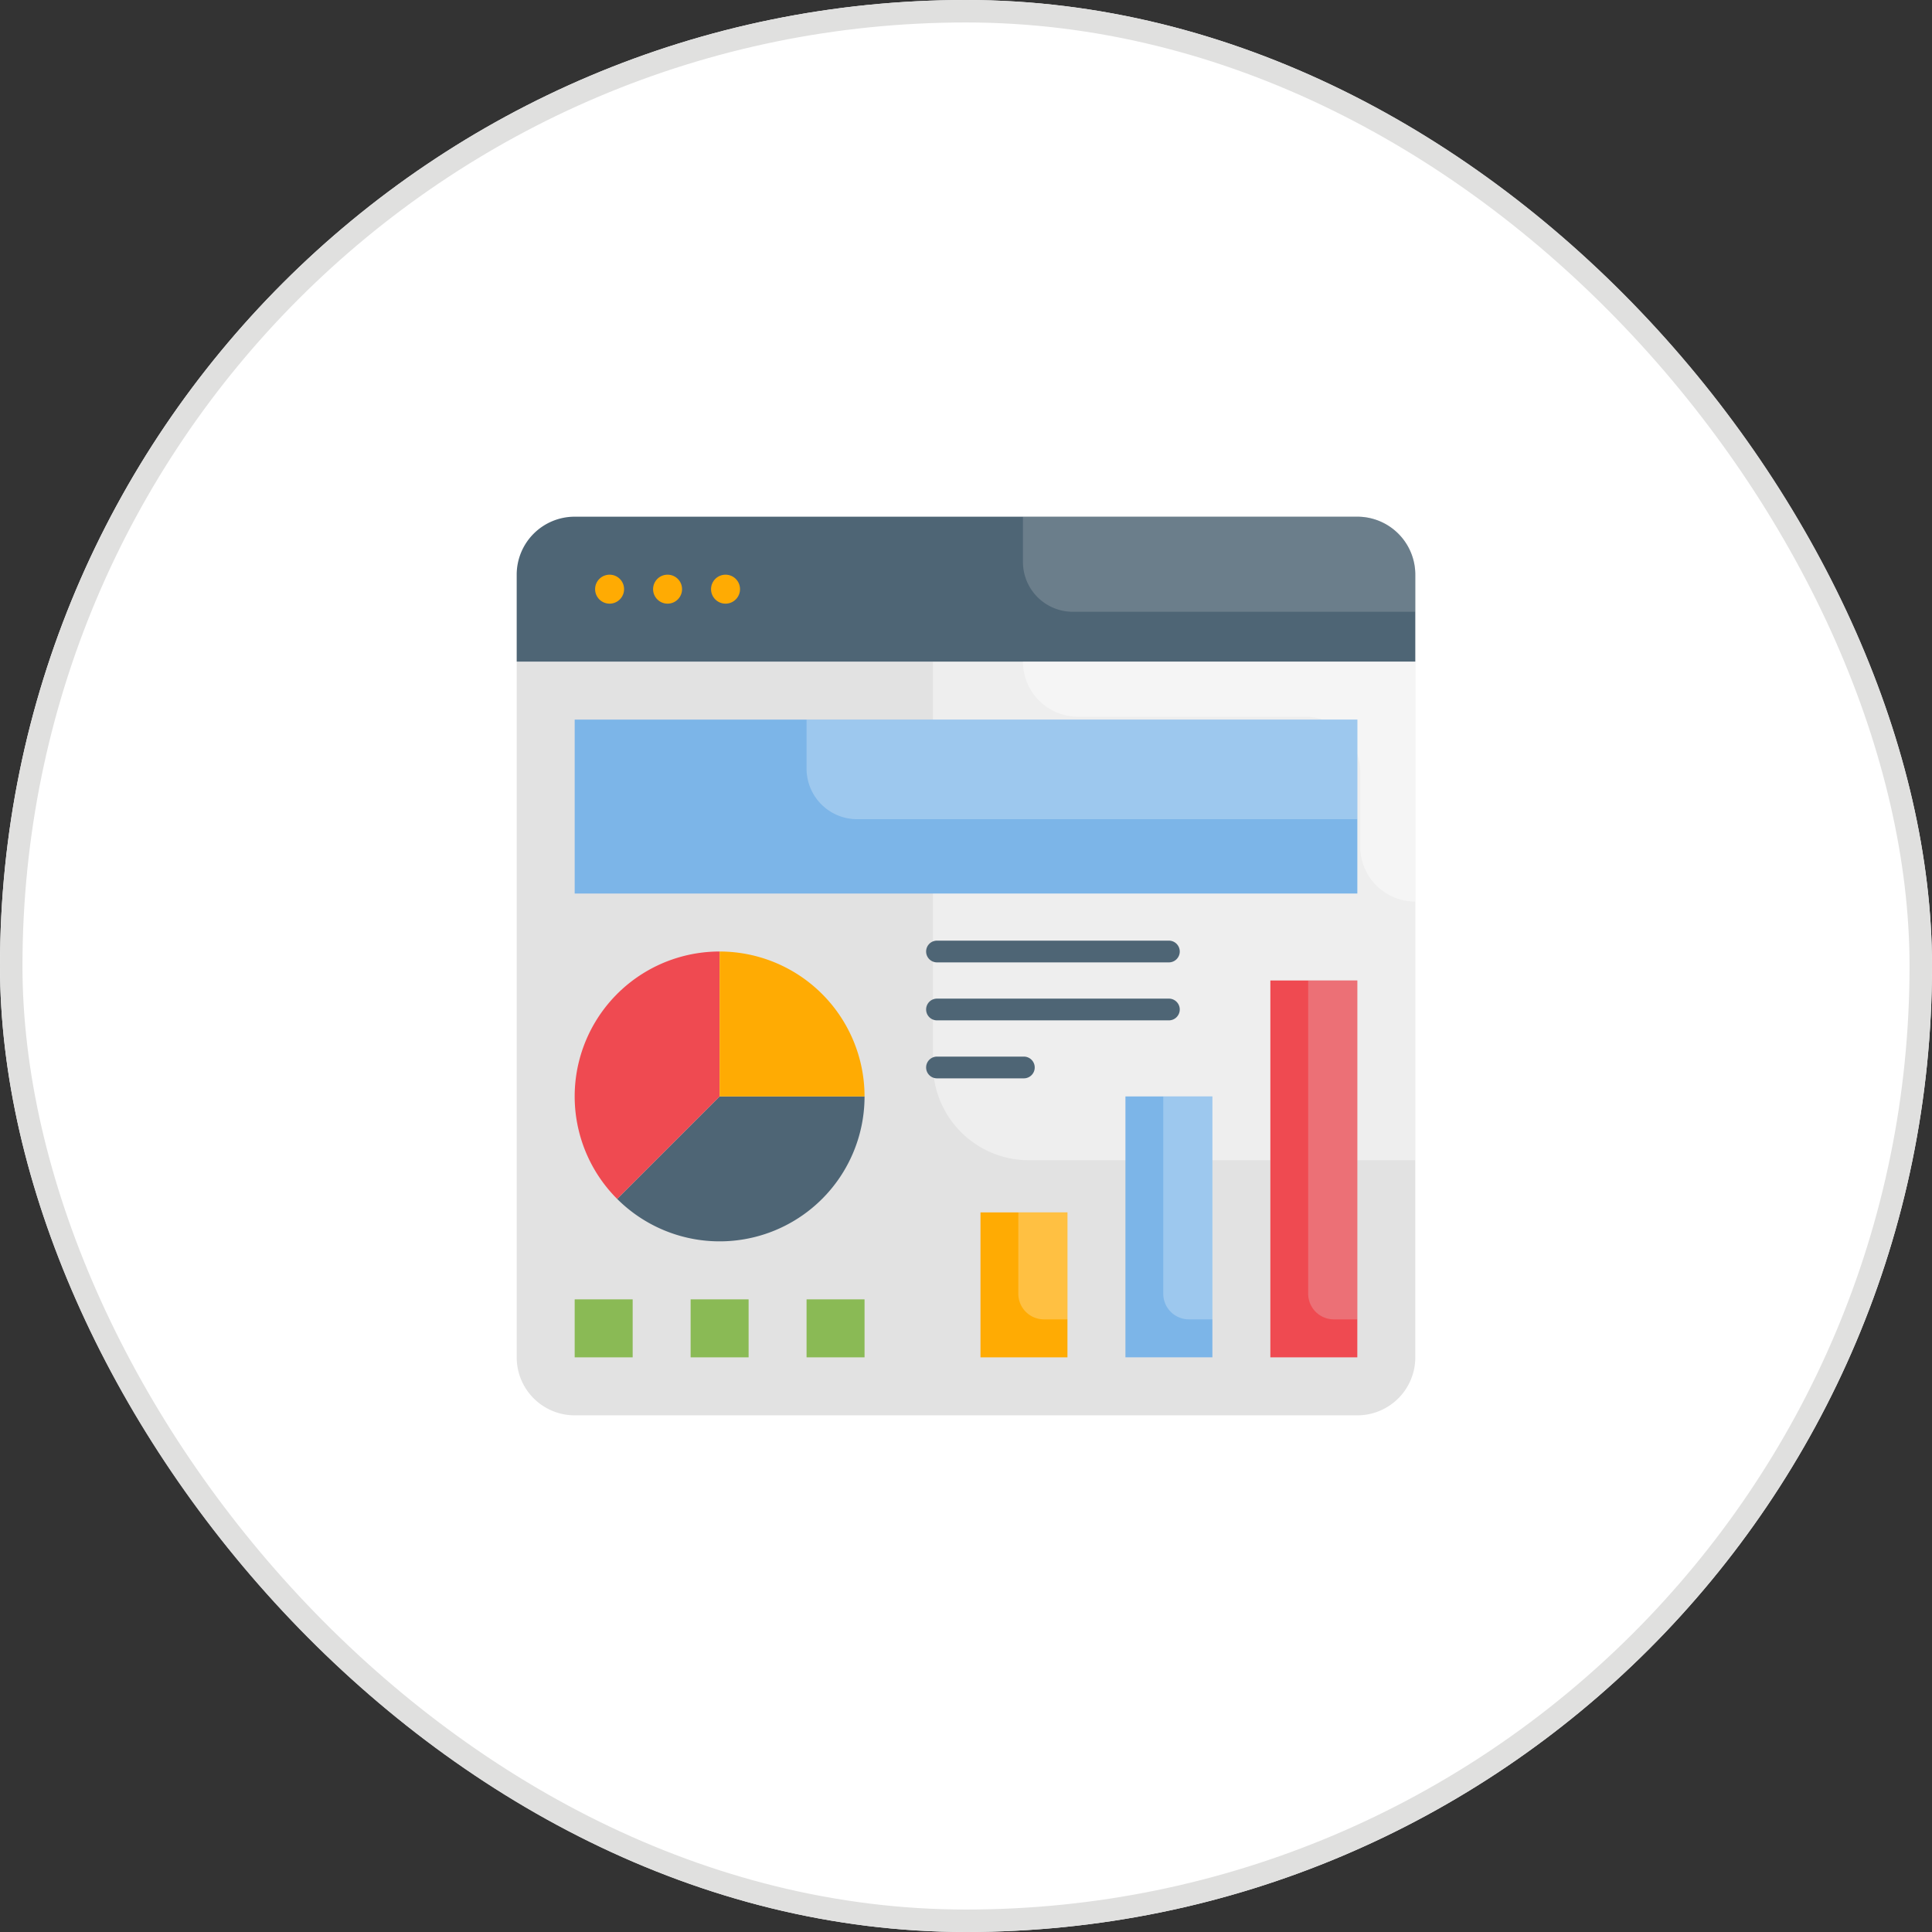 <svg xmlns="http://www.w3.org/2000/svg" width="86" height="86" viewBox="0 0 86 86">
  <rect x="0" y="0" width="86" height="86" fill="#333333" stroke="none"/>
  <g id="Group_19963" data-name="Group 19963" transform="translate(-698 -479)">
    <g id="Rectangle_4285" data-name="Rectangle 4285" transform="translate(698 479)" fill="#fff" stroke="#e0e0df" stroke-width="1">
      <rect width="86" height="86" rx="43" stroke="none"/>
      <rect x="0.5" y="0.5" width="85" height="85" rx="42.5" fill="none"/>
    </g>
    <g id="Group_19912" data-name="Group 19912" transform="translate(719 500)">
      <g id="Group_19904" data-name="Group 19904" transform="translate(2 2)">
        <g id="Group_19885" data-name="Group 19885" transform="translate(0 6.452)">
          <path id="Path_5444" data-name="Path 5444" d="M2,12V42.968a2.58,2.58,0,0,0,2.581,2.581H39.419A2.58,2.58,0,0,0,42,42.968V12Z" transform="translate(-2 -12)" fill="#e2e2e2"/>
        </g>
        <g id="Group_19886" data-name="Group 19886" transform="translate(18.529 6.452)" opacity="0.4">
          <path id="Path_5445" data-name="Path 5445" d="M30.72,29.923a4.268,4.268,0,0,0,4.271,4.271h17.2V12H30.72Z" transform="translate(-30.72 -12)" fill="#fff"/>
        </g>
        <g id="Group_19887" data-name="Group 19887">
          <path id="Path_5446" data-name="Path 5446" d="M42,4.581A2.58,2.58,0,0,0,39.419,2H4.581A2.58,2.58,0,0,0,2,4.581V8.452H42Z" transform="translate(-2 -2)" fill="#4e6575"/>
        </g>
        <g id="Group_19888" data-name="Group 19888" transform="translate(22.535)" opacity="0.2">
          <path id="Path_5447" data-name="Path 5447" d="M54.395,4.581A2.58,2.58,0,0,0,51.814,2H36.93V4.013a2.219,2.219,0,0,0,2.219,2.219H54.395Z" transform="translate(-36.93 -2)" fill="#e2e2e2"/>
        </g>
        <g id="Group_19889" data-name="Group 19889" transform="translate(33.548 20.645)">
          <path id="Path_5448" data-name="Path 5448" d="M54,34h3.871V50.774H54Z" transform="translate(-54 -34)" fill="#ef4a51"/>
        </g>
        <g id="Group_19890" data-name="Group 19890" transform="translate(35.232 20.645)" opacity="0.25">
          <path id="Path_5449" data-name="Path 5449" d="M56.61,47.942a1.14,1.14,0,0,0,1.142,1.142H58.8V34H56.61Z" transform="translate(-56.61 -34)" fill="#e2e2e2"/>
        </g>
        <g id="Group_19891" data-name="Group 19891" transform="translate(27.097 25.806)">
          <path id="Path_5450" data-name="Path 5450" d="M44,42h3.871V53.613H44Z" transform="translate(-44 -42)" fill="#7cb5e8"/>
        </g>
        <g id="Group_19892" data-name="Group 19892" transform="translate(20.645 30.968)">
          <path id="Path_5451" data-name="Path 5451" d="M34,50h3.871v6.452H34Z" transform="translate(-34 -50)" fill="#ffab03"/>
        </g>
        <g id="Group_19893" data-name="Group 19893" transform="translate(4.471 25.806)">
          <path id="Path_5452" data-name="Path 5452" d="M8.93,46.561A6.451,6.451,0,0,0,19.943,42H13.491Z" transform="translate(-8.93 -42)" fill="#4e6575"/>
        </g>
        <g id="Group_19894" data-name="Group 19894" transform="translate(2.581 19.355)">
          <path id="Path_5453" data-name="Path 5453" d="M12.452,32A6.451,6.451,0,0,0,7.89,43.013l4.561-4.561Z" transform="translate(-6 -32)" fill="#ef4a51"/>
        </g>
        <g id="Group_19895" data-name="Group 19895" transform="translate(9.032 19.355)">
          <path id="Path_5454" data-name="Path 5454" d="M16,32v6.452h6.452A6.454,6.454,0,0,0,16,32Z" transform="translate(-16 -32)" fill="#ffab03"/>
        </g>
        <g id="Group_19896" data-name="Group 19896" transform="translate(2.581 34.839)">
          <path id="Path_5455" data-name="Path 5455" d="M6,56H8.581v2.581H6Z" transform="translate(-6 -56)" fill="#8aba55"/>
        </g>
        <g id="Group_19897" data-name="Group 19897" transform="translate(7.742 34.839)">
          <path id="Path_5456" data-name="Path 5456" d="M14,56h2.581v2.581H14Z" transform="translate(-14 -56)" fill="#8aba55"/>
        </g>
        <g id="Group_19898" data-name="Group 19898" transform="translate(12.903 34.839)">
          <path id="Path_5457" data-name="Path 5457" d="M22,56h2.581v2.581H22Z" transform="translate(-22 -56)" fill="#8aba55"/>
        </g>
        <g id="Group_19899" data-name="Group 19899" transform="translate(28.781 25.806)" opacity="0.25">
          <path id="Path_5458" data-name="Path 5458" d="M46.61,50.781a1.14,1.14,0,0,0,1.142,1.142H48.8V42H46.61Z" transform="translate(-46.61 -42)" fill="#fff"/>
        </g>
        <g id="Group_19900" data-name="Group 19900" transform="translate(22.329 30.968)" opacity="0.25">
          <path id="Path_5459" data-name="Path 5459" d="M36.61,53.619a1.14,1.14,0,0,0,1.142,1.142H38.8V50H36.61Z" transform="translate(-36.61 -50)" fill="#fff"/>
        </g>
        <g id="Group_19901" data-name="Group 19901" transform="translate(22.535 6.452)" opacity="0.4">
          <path id="Path_5460" data-name="Path 5460" d="M36.93,12a2.451,2.451,0,0,0,2.452,2.452h10.11A2.451,2.451,0,0,1,51.943,16.9v3.329a2.451,2.451,0,0,0,2.452,2.452V12Z" transform="translate(-36.93 -12)" fill="#fff"/>
        </g>
        <g id="Group_19902" data-name="Group 19902" transform="translate(2.581 9.032)">
          <path id="Path_5461" data-name="Path 5461" d="M6,16H40.839v7.742H6Z" transform="translate(-6 -16)" fill="#7cb5e8"/>
        </g>
        <g id="Group_19903" data-name="Group 19903" transform="translate(12.903 9.032)" opacity="0.25">
          <path id="Path_5462" data-name="Path 5462" d="M22,18.181a2.25,2.25,0,0,0,2.252,2.252H46.516V16H22Z" transform="translate(-22 -16)" fill="#fff"/>
        </g>
      </g>
      <g id="Group_19911" data-name="Group 19911" transform="translate(5.49 4.581)">
        <g id="Group_19905" data-name="Group 19905">
          <circle id="Ellipse_702" data-name="Ellipse 702" cx="0.645" cy="0.645" r="0.645" fill="#ffab03"/>
        </g>
        <g id="Group_19906" data-name="Group 19906" transform="translate(2.581)">
          <circle id="Ellipse_703" data-name="Ellipse 703" cx="0.645" cy="0.645" r="0.645" fill="#ffab03"/>
        </g>
        <g id="Group_19907" data-name="Group 19907" transform="translate(5.161)">
          <circle id="Ellipse_704" data-name="Ellipse 704" cx="0.645" cy="0.645" r="0.645" fill="#ffab03"/>
        </g>
        <g id="Group_19908" data-name="Group 19908" transform="translate(14.735 16.29)">
          <path id="Path_5463" data-name="Path 5463" d="M41.056,32.218H30.734a.484.484,0,0,1,0-.968H41.056a.484.484,0,0,1,0,.968Z" transform="translate(-30.25 -31.25)" fill="#4e6575"/>
        </g>
        <g id="Group_19909" data-name="Group 19909" transform="translate(14.735 18.871)">
          <path id="Path_5464" data-name="Path 5464" d="M41.056,36.218H30.734a.484.484,0,0,1,0-.968H41.056a.484.484,0,1,1,0,.968Z" transform="translate(-30.25 -35.25)" fill="#4e6575"/>
        </g>
        <g id="Group_19910" data-name="Group 19910" transform="translate(14.735 21.452)">
          <path id="Path_5465" data-name="Path 5465" d="M34.6,40.218H30.734a.484.484,0,0,1,0-.968H34.6a.484.484,0,0,1,0,.968Z" transform="translate(-30.25 -39.25)" fill="#4e6575"/>
        </g>
      </g>
    </g>
  </g>
</svg>
